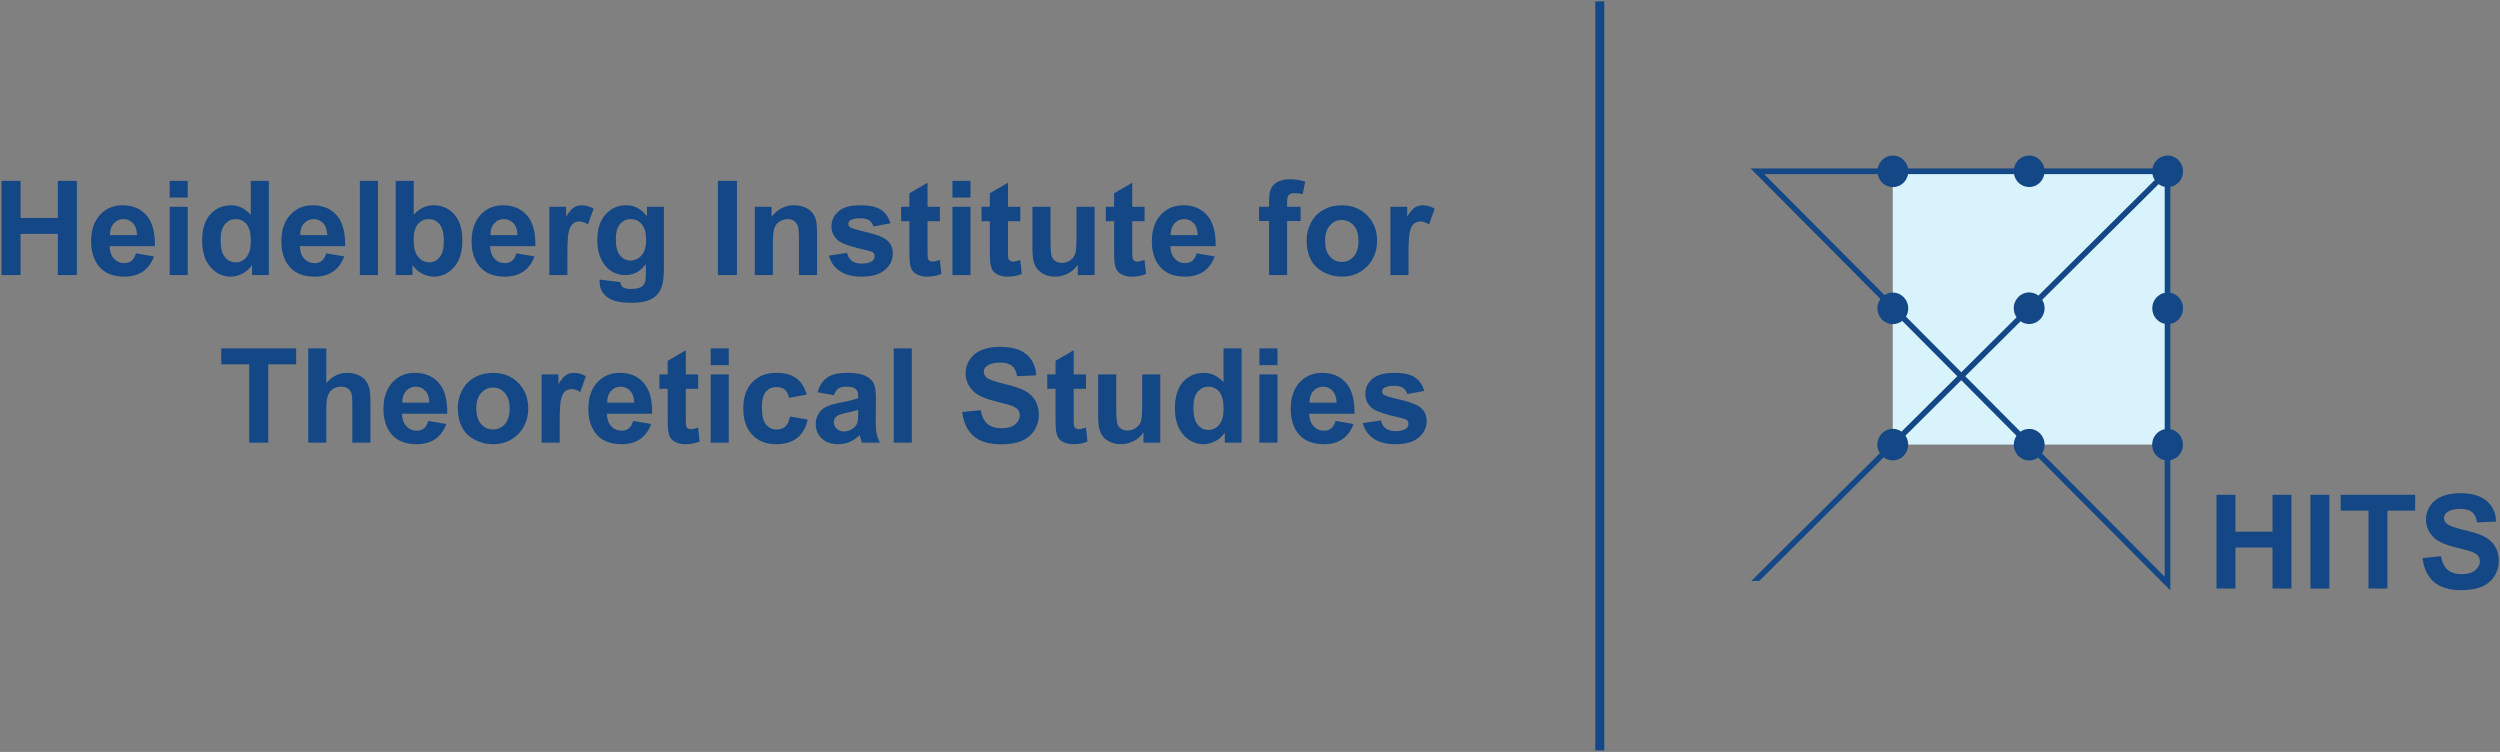 <?xml version="1.0" encoding="UTF-8" standalone="no"?>
<!-- Created with Inkscape (http://www.inkscape.org/) -->

<svg
   xmlns:dc="http://purl.org/dc/elements/1.1/"
   xmlns:cc="http://creativecommons.org/ns#"
   xmlns:rdf="http://www.w3.org/1999/02/22-rdf-syntax-ns#"
   xmlns:svg="http://www.w3.org/2000/svg"
   xmlns="http://www.w3.org/2000/svg"
   xmlns:sodipodi="http://sodipodi.sourceforge.net/DTD/sodipodi-0.dtd"
   xmlns:inkscape="http://www.inkscape.org/namespaces/inkscape"
   version="1.1"
   width="659.803"
   height="198.452"
   id="svg4477"
   inkscape:version="0.48.4 r9939"
   sodipodi:docname="logo_hits.svg">
  <rect width="100%" height="100%" fill="#808080" stroke="none"/>
  <sodipodi:namedview
     pagecolor="#ffffff"
     bordercolor="#666666"
     borderopacity="1"
     objecttolerance="10"
     gridtolerance="10"
     guidetolerance="10"
     inkscape:pageopacity="0"
     inkscape:pageshadow="2"
     inkscape:window-width="2495"
     inkscape:window-height="1416"
     id="namedview18"
     showgrid="false"
     fit-margin-top="0.4"
     fit-margin-left="0.4"
     fit-margin-right="0.4"
     fit-margin-bottom="0.4"
     inkscape:zoom="0.89702957"
     inkscape:cx="311.86335"
     inkscape:cy="-230.87585"
     inkscape:window-x="65"
     inkscape:window-y="24"
     inkscape:window-maximized="1"
     inkscape:current-layer="svg4477" />
  <defs
     id="defs4479">
    <clipPath
       id="clipPath5852">
      <path
         d="m 0,0 2267.71,0 0,1077 L 0,1077 0,0 z"
         id="path5854"
         inkscape:connector-curvature="0" />
    </clipPath>
  </defs>
  <g
     id="layer1"
     transform="translate(-44.384,-504.566)">
    <g
       transform="matrix(3.159,0,0,-3.159,16.487,771.339)"
       id="g5844">
      <g
         transform="scale(0.1,0.1)"
         id="g5846">
        <g
           id="g5848">
          <g
             clip-path="url(#clipPath5852)"
             id="g5850">
            <path
               d="m 312.43,474.656 0,65.422 23.312,0 0,13.32 -62.574,0 0,-13.32 23.363,0 0,-65.422 15.899,0 z m 33.41,78.742 0,-78.742 15.094,0 0,28.574 c 0,4.801 0.453,8.426 1.367,10.879 0.914,2.45 2.355,4.286 4.324,5.504 1.969,1.219 4.207,1.825 6.715,1.825 2.183,0 4,-0.473 5.449,-1.422 1.453,-0.95 2.465,-2.231 3.035,-3.84 0.574,-1.614 0.86,-5.406 0.86,-11.387 l 0,-30.133 15.093,0 0,33.461 c 0,5.121 -0.261,8.899 -0.777,11.336 -0.52,2.434 -1.488,4.652 -2.902,6.66 -1.414,2.004 -3.516,3.653 -6.309,4.942 -2.793,1.289 -5.93,1.933 -9.402,1.933 -6.766,0 -12.586,-2.847 -17.453,-8.543 l 0,28.953 -15.094,0 z m 96.625,-66.816 c -1.61,-1.289 -3.598,-1.934 -5.961,-1.934 -3.473,0 -6.375,1.243 -8.703,3.731 -2.328,2.488 -3.543,5.973 -3.653,10.449 l 37.813,0 c 0.215,11.567 -2.129,20.149 -7.035,25.754 -4.906,5.602 -11.602,8.406 -20.086,8.406 -7.559,0 -13.805,-2.679 -18.746,-8.031 -4.942,-5.352 -7.414,-12.758 -7.414,-22.211 0,-7.91 1.882,-14.465 5.64,-19.656 4.762,-6.481 12.102,-9.723 22.024,-9.723 6.265,0 11.484,1.442 15.656,4.324 4.168,2.883 7.223,7.082 9.156,12.594 l -15.039,2.527 c -0.824,-2.867 -2.039,-4.941 -3.652,-6.23 z m -18.047,21.484 c -0.035,4.118 1.02,7.375 3.168,9.774 2.148,2.398 4.871,3.598 8.164,3.598 3.082,0 5.695,-1.137 7.844,-3.411 2.148,-2.273 3.277,-5.593 3.383,-9.961 l -22.559,0 z m 50.059,-20.761 c 2.472,-4.563 6.078,-8.028 10.824,-10.391 4.742,-2.363 9.73,-3.547 14.957,-3.547 8.449,0 15.461,2.84 21.027,8.516 5.567,5.672 8.352,12.828 8.352,21.457 0,8.558 -2.758,15.637 -8.27,21.242 -5.515,5.602 -12.586,8.406 -21.215,8.406 -5.586,0 -10.644,-1.238 -15.175,-3.707 -4.532,-2.472 -8.028,-6.051 -10.5,-10.742 -2.469,-4.691 -3.707,-9.543 -3.707,-14.555 0,-6.554 1.238,-12.113 3.707,-16.679 z m 15.793,28.871 c 2.683,3.008 5.996,4.512 9.933,4.512 3.942,0 7.242,-1.504 9.91,-4.512 2.668,-3.008 4.004,-7.305 4.004,-12.891 0,-5.73 -1.336,-10.097 -4.004,-13.105 -2.668,-3.008 -5.968,-4.512 -9.91,-4.512 -3.937,0 -7.25,1.504 -9.933,4.512 -2.688,3.008 -4.032,7.34 -4.032,12.996 0,5.66 1.344,9.992 4.032,13 z m 65.632,-23.903 c 0,9.704 0.422,16.079 1.262,19.122 0.84,3.043 1.996,5.148 3.465,6.312 1.469,1.164 3.258,1.746 5.371,1.746 2.184,0 4.547,-0.824 7.09,-2.473 l 4.672,13.161 c -3.188,1.898 -6.496,2.847 -9.934,2.847 -2.437,0 -4.613,-0.609 -6.527,-1.828 -1.918,-1.215 -4.074,-3.742 -6.473,-7.574 l 0,8.113 -14.019,0 0,-57.043 15.093,0 0,17.617 z m 57.739,-5.691 c -1.61,-1.289 -3.598,-1.934 -5.961,-1.934 -3.473,0 -6.375,1.243 -8.7,3.731 -2.328,2.488 -3.546,5.973 -3.652,10.449 l 37.813,0 c 0.214,11.567 -2.133,20.149 -7.039,25.754 -4.907,5.602 -11.602,8.406 -20.086,8.406 -7.555,0 -13.805,-2.679 -18.746,-8.031 -4.942,-5.352 -7.411,-12.758 -7.411,-22.211 0,-7.91 1.879,-14.465 5.637,-19.656 4.762,-6.481 12.106,-9.723 22.024,-9.723 6.265,0 11.484,1.442 15.656,4.324 4.172,2.883 7.222,7.082 9.156,12.594 l -15.039,2.527 c -0.824,-2.867 -2.039,-4.941 -3.652,-6.23 z m -18.047,21.484 c -0.035,4.118 1.023,7.375 3.172,9.774 2.148,2.398 4.867,3.598 8.164,3.598 3.078,0 5.691,-1.137 7.84,-3.411 2.148,-2.273 3.277,-5.593 3.382,-9.961 l -22.558,0 z m 65.691,23.633 0,20.141 -15.148,-8.809 0,-11.332 -6.93,0 0,-12.031 6.93,0 0,-24.871 c 0,-5.332 0.16,-8.879 0.484,-10.633 0.395,-2.473 1.102,-4.43 2.121,-5.883 1.02,-1.449 2.621,-2.629 4.809,-3.543 2.183,-0.914 4.637,-1.371 7.355,-1.371 4.442,0 8.414,0.754 11.926,2.258 l -1.289,11.707 c -2.652,-0.965 -4.672,-1.449 -6.07,-1.449 -1.004,0 -1.852,0.25 -2.551,0.75 -0.699,0.504 -1.149,1.137 -1.344,1.91 -0.195,0.769 -0.293,3.48 -0.293,8.137 l 0,22.988 10.313,0 0,12.031 -10.313,0 z m 35.879,7.735 0,13.964 -15.094,0 0,-13.964 15.094,0 z m 0,-64.778 0,57.043 -15.094,0 0,-57.043 15.094,0 z m 56.367,53.848 c -4.101,2.988 -9.621,4.484 -16.57,4.484 -8.484,0 -15.219,-2.625 -20.195,-7.871 -4.977,-5.246 -7.465,-12.574 -7.465,-21.992 0,-9.313 2.48,-16.598 7.437,-21.863 4.961,-5.262 11.614,-7.895 19.957,-7.895 7.34,0 13.192,1.738 17.563,5.211 4.367,3.473 7.32,8.613 8.863,15.414 l -14.824,2.524 c -0.754,-3.973 -2.043,-6.774 -3.867,-8.403 -1.828,-1.633 -4.172,-2.445 -7.039,-2.445 -3.832,0 -6.883,1.394 -9.157,4.187 -2.273,2.793 -3.41,7.575 -3.41,14.344 0,6.086 1.117,10.426 3.356,13.024 2.238,2.597 5.238,3.894 8.996,3.894 2.828,0 5.129,-0.754 6.902,-2.258 1.774,-1.504 2.91,-3.738 3.41,-6.711 l 14.879,2.684 c -1.789,6.125 -4.734,10.68 -8.836,13.672 z m 35.207,-8.649 c 1.504,1.055 3.602,1.583 6.285,1.583 3.977,0 6.68,-0.618 8.11,-1.852 1.433,-1.234 2.148,-3.305 2.148,-6.203 l 0,-1.504 c -2.719,-1.145 -7.609,-2.383 -14.66,-3.707 -5.23,-1 -9.23,-2.176 -12.008,-3.516 -2.773,-1.344 -4.929,-3.277 -6.468,-5.801 -1.543,-2.527 -2.313,-5.398 -2.313,-8.621 0,-4.871 1.691,-8.898 5.078,-12.086 3.383,-3.187 8.012,-4.781 13.883,-4.781 3.332,0 6.465,0.629 9.398,1.879 2.938,1.254 5.696,3.137 8.274,5.641 0.105,-0.285 0.285,-0.875 0.535,-1.774 0.574,-1.968 1.059,-3.453 1.453,-4.457 l 14.93,0 c -1.324,2.723 -2.231,5.274 -2.711,7.656 -0.484,2.379 -0.727,6.079 -0.727,11.09 l 0.16,17.618 c 0,6.55 -0.671,11.054 -2.011,13.507 -1.344,2.453 -3.664,4.477 -6.957,6.071 -3.293,1.593 -8.309,2.39 -15.039,2.39 -7.41,0 -12.996,-1.324 -16.758,-3.976 -3.758,-2.649 -6.41,-6.731 -7.949,-12.246 l 13.695,-2.469 c 0.934,2.648 2.148,4.5 3.652,5.558 z m 16.543,-20.812 c 0,-3.617 -0.195,-6.07 -0.59,-7.359 -0.574,-1.969 -1.773,-3.633 -3.597,-4.996 -2.473,-1.79 -5.067,-2.684 -7.789,-2.684 -2.434,0 -4.442,0.769 -6.016,2.308 -1.574,1.54 -2.363,3.368 -2.363,5.477 0,2.149 0.984,3.922 2.953,5.32 1.289,0.86 4.031,1.735 8.219,2.629 4.191,0.899 7.25,1.668 9.183,2.313 l 0,-3.008 z m 44.797,-24.387 0,78.742 -15.094,0 0,-78.742 15.094,0 z m 51.668,5.508 c 5.336,-4.602 12.981,-6.902 22.938,-6.902 6.836,0 12.546,0.957 17.132,2.871 4.582,1.918 8.129,4.844 10.633,8.781 2.508,3.941 3.762,8.164 3.762,12.676 0,4.98 -1.047,9.16 -3.145,12.543 -2.093,3.383 -4.992,6.051 -8.699,8.004 -3.707,1.949 -9.426,3.84 -17.16,5.664 -7.734,1.828 -12.605,3.582 -14.609,5.265 -1.578,1.325 -2.364,2.918 -2.364,4.782 0,2.039 0.84,3.668 2.524,4.886 2.613,1.899 6.23,2.848 10.851,2.848 4.473,0 7.832,-0.887 10.071,-2.66 2.234,-1.774 3.695,-4.68 4.375,-8.727 l 15.898,0.696 c -0.25,7.234 -2.871,13.019 -7.867,17.351 -4.996,4.332 -12.434,6.496 -22.316,6.496 -6.051,0 -11.219,-0.91 -15.497,-2.738 -4.281,-1.824 -7.554,-4.484 -9.828,-7.977 -2.277,-3.488 -3.41,-7.242 -3.41,-11.25 0,-6.23 2.414,-11.511 7.25,-15.847 3.438,-3.078 9.418,-5.672 17.938,-7.785 6.625,-1.649 10.867,-2.793 12.73,-3.438 2.723,-0.969 4.629,-2.105 5.719,-3.41 1.094,-1.309 1.64,-2.895 1.64,-4.754 0,-2.902 -1.3,-5.434 -3.894,-7.601 -2.598,-2.168 -6.453,-3.25 -11.574,-3.25 -4.836,0 -8.676,1.218 -11.524,3.652 -2.843,2.437 -4.734,6.25 -5.664,11.441 l -15.468,-1.504 c 1.039,-8.808 4.222,-15.515 9.558,-20.113 z m 83.574,51.535 0,20.141 -15.144,-8.809 0,-11.332 -6.93,0 0,-12.031 6.93,0 0,-24.871 c 0,-5.332 0.16,-8.879 0.484,-10.633 0.391,-2.473 1.098,-4.43 2.121,-5.883 1.02,-1.449 2.621,-2.629 4.805,-3.543 2.184,-0.914 4.637,-1.371 7.359,-1.371 4.442,0 8.414,0.754 11.926,2.258 l -1.289,11.707 c -2.652,-0.965 -4.676,-1.449 -6.07,-1.449 -1.004,0 -1.856,0.25 -2.551,0.75 -0.699,0.504 -1.149,1.137 -1.344,1.91 -0.199,0.769 -0.297,3.48 -0.297,8.137 l 0,22.988 10.313,0 0,12.031 -10.313,0 z m 72.35,-57.043 0,57.043 -15.09,0 0,-24.062 c 0,-8.164 -0.38,-13.293 -1.13,-15.391 -0.75,-2.094 -2.15,-3.848 -4.19,-5.262 -2.04,-1.414 -4.35,-2.121 -6.93,-2.121 -2.26,0 -4.12,0.528 -5.58,1.582 -1.47,1.059 -2.48,2.489 -3.04,4.297 -0.55,1.809 -0.83,6.723 -0.83,14.746 l 0,26.211 -15.09,0 0,-36.094 c 0,-5.371 0.67,-9.578 2.04,-12.625 1.36,-3.042 3.56,-5.406 6.6,-7.089 3.05,-1.68 6.48,-2.524 10.32,-2.524 3.75,0 7.33,0.879 10.71,2.633 3.38,1.754 6.11,4.152 8.19,7.195 l 0,-8.539 14.02,0 z m 67.94,78.742 -15.09,0 0,-28.359 c -4.65,5.297 -10.17,7.949 -16.54,7.949 -6.95,0 -12.69,-2.515 -17.24,-7.547 -4.55,-5.031 -6.82,-12.382 -6.82,-22.05 0,-9.453 2.33,-16.821 7.01,-22.102 4.67,-5.281 10.28,-7.922 16.84,-7.922 3.22,0 6.41,0.797 9.58,2.391 3.17,1.594 5.92,4.019 8.25,7.277 l 0,-8.379 14.01,0 0,78.742 z m -36.65,-36.23 c 2.42,2.848 5.41,4.27 8.99,4.27 3.69,0 6.72,-1.442 9.08,-4.321 2.36,-2.883 3.54,-7.601 3.54,-14.156 0,-5.871 -1.21,-10.285 -3.65,-13.238 -2.43,-2.953 -5.38,-4.43 -8.86,-4.43 -4.37,0 -7.77,1.969 -10.2,5.906 -1.69,2.723 -2.53,7.125 -2.53,13.215 0,5.656 1.21,9.91 3.63,12.754 z m 66.63,22.266 0,13.964 -15.1,0 0,-13.964 15.1,0 z m 0,-64.778 0,57.043 -15.1,0 0,-57.043 15.1,0 z m 44.84,11.926 c -1.61,-1.289 -3.59,-1.934 -5.96,-1.934 -3.47,0 -6.37,1.243 -8.7,3.731 -2.33,2.488 -3.54,5.973 -3.65,10.449 l 37.81,0 c 0.21,11.567 -2.13,20.149 -7.04,25.754 -4.9,5.602 -11.6,8.406 -20.08,8.406 -7.56,0 -13.81,-2.679 -18.75,-8.031 -4.94,-5.352 -7.41,-12.758 -7.41,-22.211 0,-7.91 1.88,-14.465 5.64,-19.656 4.76,-6.481 12.1,-9.723 22.02,-9.723 6.27,0 11.49,1.442 15.66,4.324 4.17,2.883 7.22,7.082 9.15,12.594 l -15.03,2.527 c -0.83,-2.867 -2.04,-4.941 -3.66,-6.23 z m -18.04,21.484 c -0.04,4.118 1.02,7.375 3.16,9.774 2.15,2.398 4.88,3.598 8.17,3.598 3.08,0 5.69,-1.137 7.84,-3.411 2.15,-2.273 3.28,-5.593 3.39,-9.961 l -22.56,0 z m 53.41,-29.972 c 4.53,-3.149 10.68,-4.727 18.45,-4.727 8.56,0 15.02,1.879 19.39,5.641 4.37,3.758 6.56,8.254 6.56,13.48 0,4.801 -1.58,8.539 -4.73,11.227 -3.19,2.648 -8.8,4.887 -16.84,6.715 -8.04,1.824 -12.74,3.238 -14.1,4.242 -1,0.75 -1.5,1.664 -1.5,2.738 0,1.254 0.57,2.274 1.72,3.063 1.71,1.109 4.56,1.664 8.54,1.664 3.15,0 5.57,-0.59 7.27,-1.774 1.7,-1.179 2.86,-2.879 3.47,-5.101 l 14.23,2.633 c -1.43,4.976 -4.05,8.738 -7.84,11.277 -3.8,2.543 -9.6,3.816 -17.4,3.816 -8.2,0 -14.25,-1.683 -18.16,-5.05 -3.9,-3.364 -5.85,-7.52 -5.85,-12.461 0,-5.477 2.26,-9.758 6.77,-12.836 3.26,-2.219 10.97,-4.672 23.15,-7.36 2.61,-0.609 4.29,-1.269 5.04,-1.988 0.72,-0.75 1.08,-1.699 1.08,-2.844 0,-1.683 -0.66,-3.027 -1.99,-4.031 -1.97,-1.43 -4.9,-2.148 -8.81,-2.148 -3.54,0 -6.3,0.761 -8.27,2.285 -1.97,1.519 -3.28,3.75 -3.92,6.687 l -15.15,-2.312 c 1.4,-5.407 4.36,-9.684 8.89,-12.836"
               id="path5856"
               style="fill:#134785;fill-opacity:1;fill-rule:nonzero;stroke:none"
               inkscape:connector-curvature="0" />
            <path
               d="m 105.484,614.656 0,34.43 31.153,0 0,-34.43 15.898,0 0,78.742 -15.898,0 0,-30.992 -31.153,0 0,30.992 -15.898,0 0,-78.742 15.898,0 z m 92.758,11.926 c -1.613,-1.289 -3.597,-1.934 -5.961,-1.934 -3.476,0 -6.375,1.243 -8.703,3.731 -2.328,2.488 -3.543,5.973 -3.652,10.449 l 37.812,0 c 0.215,11.567 -2.129,20.149 -7.035,25.754 -4.906,5.602 -11.601,8.406 -20.09,8.406 -7.554,0 -13.801,-2.679 -18.742,-8.031 -4.941,-5.352 -7.414,-12.758 -7.414,-22.211 0,-7.91 1.879,-14.465 5.641,-19.656 4.761,-6.481 12.101,-9.723 22.019,-9.723 6.266,0 11.485,1.442 15.656,4.324 4.172,2.883 7.227,7.082 9.161,12.594 l -15.039,2.527 c -0.825,-2.867 -2.043,-4.941 -3.653,-6.23 z m -18.047,21.484 c -0.035,4.118 1.02,7.375 3.168,9.774 2.149,2.398 4.871,3.598 8.164,3.598 3.078,0 5.696,-1.137 7.844,-3.411 2.149,-2.273 3.274,-5.593 3.383,-9.961 l -22.559,0 z m 64.938,31.368 0,13.964 -15.094,0 0,-13.964 15.094,0 z m 0,-64.778 0,57.043 -15.094,0 0,-57.043 15.094,0 z m 67.781,78.742 -15.094,0 0,-28.359 c -4.652,5.297 -10.168,7.949 -16.543,7.949 -6.945,0 -12.691,-2.515 -17.238,-7.547 -4.551,-5.031 -6.824,-12.382 -6.824,-22.05 0,-9.453 2.336,-16.821 7.012,-22.102 4.671,-5.281 10.285,-7.922 16.835,-7.922 3.223,0 6.418,0.797 9.59,2.391 3.168,1.594 5.914,4.019 8.243,7.277 l 0,-8.379 14.019,0 0,78.742 z m -36.656,-36.23 c 2.414,2.848 5.414,4.27 8.996,4.27 3.687,0 6.715,-1.442 9.078,-4.321 2.363,-2.883 3.543,-7.601 3.543,-14.156 0,-5.871 -1.219,-10.285 -3.652,-13.238 -2.434,-2.953 -5.391,-4.43 -8.864,-4.43 -4.367,0 -7.769,1.969 -10.203,5.906 -1.683,2.723 -2.523,7.125 -2.523,13.215 0,5.656 1.207,9.91 3.625,12.754 z m 80.914,-30.586 c -1.61,-1.289 -3.598,-1.934 -5.961,-1.934 -3.473,0 -6.375,1.243 -8.703,3.731 -2.328,2.488 -3.543,5.973 -3.653,10.449 l 37.813,0 c 0.215,11.567 -2.129,20.149 -7.035,25.754 -4.906,5.602 -11.602,8.406 -20.086,8.406 -7.559,0 -13.805,-2.679 -18.746,-8.031 -4.942,-5.352 -7.414,-12.758 -7.414,-22.211 0,-7.91 1.883,-14.465 5.64,-19.656 4.762,-6.481 12.102,-9.723 22.024,-9.723 6.265,0 11.484,1.442 15.656,4.324 4.168,2.883 7.223,7.082 9.156,12.594 l -15.039,2.527 c -0.824,-2.867 -2.039,-4.941 -3.652,-6.23 z m -18.047,21.484 c -0.035,4.118 1.02,7.375 3.168,9.774 2.148,2.398 4.871,3.598 8.164,3.598 3.082,0 5.695,-1.137 7.844,-3.411 2.148,-2.273 3.277,-5.593 3.383,-9.961 l -22.559,0 z m 64.937,-33.41 0,78.742 -15.093,0 0,-78.742 15.093,0 z m 28.844,0 0,8.379 c 2.289,-3.187 5.02,-5.594 8.188,-7.223 3.172,-1.628 6.383,-2.445 9.644,-2.445 6.621,0 12.254,2.633 16.891,7.895 4.637,5.265 6.957,12.765 6.957,22.508 0,9.418 -2.277,16.64 -6.824,21.671 -4.547,5.032 -10.293,7.547 -17.239,7.547 -6.375,0 -11.89,-2.652 -16.543,-7.949 l 0,28.359 -15.093,0 0,-78.742 14.019,0 z m 4.563,42.567 c 2.398,2.812 5.406,4.215 9.023,4.215 3.688,0 6.715,-1.442 9.078,-4.321 2.364,-2.883 3.547,-7.582 3.547,-14.101 0,-6.121 -1.176,-10.606 -3.519,-13.454 -2.348,-2.847 -5.184,-4.269 -8.512,-4.269 -4.336,0 -7.809,2.004 -10.422,6.016 -1.863,2.828 -2.793,7.195 -2.793,13.105 0,5.727 1.199,9.996 3.598,12.809 z m 78.633,-30.641 c -1.61,-1.289 -3.598,-1.934 -5.961,-1.934 -3.473,0 -6.375,1.243 -8.7,3.731 -2.328,2.488 -3.546,5.973 -3.652,10.449 l 37.813,0 c 0.214,11.567 -2.133,20.149 -7.04,25.754 -4.906,5.602 -11.601,8.406 -20.085,8.406 -7.555,0 -13.805,-2.679 -18.747,-8.031 -4.941,-5.352 -7.41,-12.758 -7.41,-22.211 0,-7.91 1.879,-14.465 5.637,-19.656 4.762,-6.481 12.105,-9.723 22.023,-9.723 6.266,0 11.485,1.442 15.657,4.324 4.172,2.883 7.222,7.082 9.156,12.594 l -15.039,2.527 c -0.824,-2.867 -2.039,-4.941 -3.652,-6.23 z m -18.047,21.484 c -0.035,4.118 1.023,7.375 3.172,9.774 2.148,2.398 4.867,3.598 8.164,3.598 3.078,0 5.691,-1.137 7.839,-3.411 2.149,-2.273 3.278,-5.593 3.383,-9.961 l -22.558,0 z m 64.293,-15.793 c 0,9.704 0.422,16.079 1.261,19.122 0.84,3.043 1.996,5.148 3.465,6.312 1.469,1.164 3.258,1.746 5.371,1.746 2.184,0 4.547,-0.824 7.09,-2.473 l 4.672,13.161 c -3.187,1.898 -6.496,2.847 -9.934,2.847 -2.437,0 -4.613,-0.609 -6.527,-1.828 -1.918,-1.215 -4.074,-3.742 -6.473,-7.574 l 0,8.113 -14.019,0 0,-57.043 15.094,0 0,17.617 z m 26.91,-23.203 c 0,-5.082 2.023,-9.281 6.07,-12.593 4.043,-3.313 10.902,-4.969 20.57,-4.969 5.122,0 9.352,0.535 12.704,1.609 3.347,1.074 6.023,2.563 8.027,4.461 2.008,1.899 3.562,4.512 4.676,7.84 1.109,3.332 1.664,8.363 1.664,15.094 l 0,51.187 -14.125,0 0,-8.004 c -4.586,6.196 -10.403,9.293 -17.457,9.293 -6.84,0 -12.563,-2.527 -17.16,-7.574 -4.602,-5.051 -6.903,-12.355 -6.903,-21.914 0,-7.629 1.754,-14 5.262,-19.121 4.476,-6.481 10.547,-9.723 18.211,-9.723 6.875,0 12.566,3.082 17.078,9.239 l 0,-8.325 c 0,-3.367 -0.234,-5.675 -0.699,-6.929 -0.68,-1.754 -1.684,-3.024 -3.008,-3.813 -1.969,-1.183 -4.922,-1.773 -8.859,-1.773 -3.082,0 -5.336,0.539 -6.77,1.613 -1.039,0.75 -1.699,2.129 -1.988,4.133 l -17.239,2.097 c -0.039,-0.718 -0.054,-1.324 -0.054,-1.828 l 0,0 z m 17.051,48.153 c 2.347,2.812 5.328,4.215 8.945,4.215 3.723,0 6.801,-1.43 9.238,-4.297 2.434,-2.864 3.653,-7.25 3.653,-13.157 0,-5.66 -1.274,-9.929 -3.813,-12.812 -2.543,-2.883 -5.66,-4.324 -9.348,-4.324 -3.437,0 -6.328,1.406 -8.675,4.218 -2.344,2.809 -3.516,7.243 -3.516,13.293 0,5.766 1.172,10.051 3.516,12.864 z m 97.675,-42.567 0,78.742 -15.898,0 0,-78.742 15.898,0 z m 66.922,35.449 c 0,4.407 -0.277,7.79 -0.832,10.153 -0.554,2.363 -1.539,4.476 -2.953,6.336 -1.414,1.863 -3.5,3.394 -6.258,4.594 -2.758,1.199 -5.801,1.8 -9.129,1.8 -7.558,0 -13.824,-3.222 -18.8,-9.668 l 0,8.379 -14.02,0 0,-57.043 15.094,0 0,25.836 c 0,6.375 0.383,10.742 1.156,13.106 0.77,2.363 2.191,4.261 4.27,5.691 2.074,1.434 4.421,2.149 7.035,2.149 2.043,0 3.785,-0.5 5.238,-1.504 1.449,-1 2.496,-2.407 3.141,-4.215 0.644,-1.809 0.968,-5.793 0.968,-11.949 l 0,-29.114 15.09,0 0,35.449 z m 18.879,-32.011 c 4.531,-3.149 10.68,-4.727 18.453,-4.727 8.555,0 15.02,1.879 19.387,5.641 4.371,3.758 6.555,8.254 6.555,13.48 0,4.801 -1.578,8.539 -4.727,11.227 -3.187,2.648 -8.801,4.887 -16.84,6.715 -8.039,1.824 -12.738,3.238 -14.097,4.242 -1.004,0.75 -1.504,1.664 -1.504,2.738 0,1.254 0.57,2.274 1.718,3.063 1.719,1.109 4.567,1.664 8.54,1.664 3.152,0 5.578,-0.59 7.277,-1.774 1.699,-1.179 2.855,-2.879 3.465,-5.101 l 14.234,2.633 c -1.434,4.976 -4.047,8.738 -7.844,11.277 -3.793,2.543 -9.593,3.816 -17.402,3.816 -8.199,0 -14.25,-1.683 -18.152,-5.05 -3.903,-3.364 -5.856,-7.52 -5.856,-12.461 0,-5.477 2.258,-9.758 6.77,-12.836 3.258,-2.219 10.972,-4.672 23.148,-7.36 2.613,-0.609 4.297,-1.269 5.047,-1.988 0.719,-0.75 1.074,-1.699 1.074,-2.844 0,-1.683 -0.66,-3.027 -1.984,-4.031 -1.973,-1.43 -4.906,-2.148 -8.809,-2.148 -3.547,0 -6.304,0.761 -8.273,2.285 -1.969,1.519 -3.277,3.75 -3.922,6.687 l -15.145,-2.312 c 1.395,-5.407 4.36,-9.684 8.887,-12.836 z m 73.453,53.605 0,20.141 -15.148,-8.809 0,-11.332 -6.93,0 0,-12.031 6.93,0 0,-24.871 c 0,-5.332 0.16,-8.879 0.484,-10.633 0.395,-2.473 1.102,-4.43 2.121,-5.883 1.02,-1.449 2.621,-2.629 4.809,-3.543 2.184,-0.914 4.637,-1.371 7.355,-1.371 4.442,0 8.414,0.754 11.926,2.258 l -1.289,11.707 c -2.652,-0.965 -4.672,-1.449 -6.07,-1.449 -1.004,0 -1.852,0.25 -2.551,0.75 -0.699,0.504 -1.148,1.137 -1.344,1.91 -0.195,0.769 -0.293,3.48 -0.293,8.137 l 0,22.988 10.313,0 0,12.031 -10.313,0 z m 35.879,7.735 0,13.964 -15.094,0 0,-13.964 15.094,0 z m 0,-64.778 0,57.043 -15.094,0 0,-57.043 15.094,0 z m 31.313,57.043 0,20.141 -15.149,-8.809 0,-11.332 -6.926,0 0,-12.031 6.926,0 0,-24.871 c 0,-5.332 0.164,-8.879 0.485,-10.633 0.394,-2.473 1.101,-4.43 2.121,-5.883 1.019,-1.449 2.625,-2.629 4.808,-3.543 2.184,-0.914 4.637,-1.371 7.36,-1.371 4.437,0 8.414,0.754 11.922,2.258 l -1.289,11.707 c -2.649,-0.965 -4.672,-1.449 -6.071,-1.449 -1,0 -1.851,0.25 -2.551,0.75 -0.699,0.504 -1.144,1.137 -1.343,1.91 -0.196,0.769 -0.293,3.48 -0.293,8.137 l 0,22.988 10.312,0 0,12.031 -10.312,0 z m 72.35,-57.043 0,57.043 -15.096,0 0,-24.062 c 0,-8.164 -0.375,-13.293 -1.125,-15.391 -0.754,-2.094 -2.149,-3.848 -4.192,-5.262 -2.039,-1.414 -4.351,-2.121 -6.929,-2.121 -2.254,0 -4.118,0.528 -5.586,1.582 -1.469,1.059 -2.481,2.489 -3.036,4.297 -0.554,1.809 -0.832,6.723 -0.832,14.746 l 0,26.211 -15.089,0 0,-36.094 c 0,-5.371 0.679,-9.578 2.039,-12.625 1.359,-3.042 3.562,-5.406 6.605,-7.089 3.043,-1.68 6.481,-2.524 10.313,-2.524 3.761,0 7.332,0.879 10.714,2.633 3.387,1.754 6.118,4.152 8.192,7.195 l 0,-8.539 14.022,0 z m 31.47,57.043 0,20.141 -15.14,-8.809 0,-11.332 -6.93,0 0,-12.031 6.93,0 0,-24.871 c 0,-5.332 0.16,-8.879 0.48,-10.633 0.39,-2.473 1.1,-4.43 2.12,-5.883 1.02,-1.449 2.62,-2.629 4.81,-3.543 2.18,-0.914 4.64,-1.371 7.36,-1.371 4.44,0 8.41,0.754 11.92,2.258 l -1.29,11.707 c -2.65,-0.965 -4.67,-1.449 -6.07,-1.449 -1,0 -1.85,0.25 -2.55,0.75 -0.7,0.504 -1.15,1.137 -1.34,1.91 -0.2,0.769 -0.3,3.48 -0.3,8.137 l 0,22.988 10.32,0 0,12.031 -10.32,0 z m 50.17,-45.117 c -1.61,-1.289 -3.6,-1.934 -5.96,-1.934 -3.48,0 -6.38,1.243 -8.71,3.731 -2.32,2.488 -3.54,5.973 -3.65,10.449 l 37.81,0 c 0.22,11.567 -2.12,20.149 -7.03,25.754 -4.91,5.602 -11.6,8.406 -20.09,8.406 -7.56,0 -13.8,-2.679 -18.74,-8.031 -4.94,-5.352 -7.42,-12.758 -7.42,-22.211 0,-7.91 1.89,-14.465 5.64,-19.656 4.77,-6.481 12.11,-9.723 22.03,-9.723 6.26,0 11.48,1.442 15.65,4.324 4.17,2.883 7.23,7.082 9.16,12.594 l -15.04,2.527 c -0.82,-2.867 -2.04,-4.941 -3.65,-6.23 z m -18.05,21.484 c -0.03,4.118 1.02,7.375 3.17,9.774 2.15,2.398 4.87,3.598 8.16,3.598 3.09,0 5.7,-1.137 7.85,-3.411 2.15,-2.273 3.27,-5.593 3.38,-9.961 l -22.56,0 z m 73.8,11.762 8.38,0 0,-45.172 15.09,0 0,45.172 11.28,0 0,11.871 -11.28,0 0,4.028 c 0,2.898 0.48,4.859 1.43,5.882 0.94,1.02 2.51,1.528 4.7,1.528 2.21,0 4.52,-0.285 6.93,-0.86 l 2.03,10.528 c -4.11,1.289 -8.32,1.933 -12.62,1.933 -4.19,0 -7.65,-0.742 -10.39,-2.226 -2.74,-1.489 -4.62,-3.41 -5.64,-5.774 -1.02,-2.363 -1.53,-5.945 -1.53,-10.742 l 0,-4.297 -8.38,0 0,-11.871 z m 43.45,-32.523 c 2.47,-4.563 6.08,-8.028 10.83,-10.391 4.74,-2.363 9.73,-3.547 14.95,-3.547 8.46,0 15.46,2.84 21.03,8.516 5.57,5.672 8.36,12.828 8.36,21.457 0,8.558 -2.76,15.637 -8.28,21.242 -5.51,5.602 -12.58,8.406 -21.21,8.406 -5.59,0 -10.65,-1.238 -15.18,-3.707 -4.53,-2.472 -8.03,-6.051 -10.5,-10.742 -2.47,-4.691 -3.7,-9.543 -3.7,-14.555 0,-6.554 1.23,-12.113 3.7,-16.679 z m 15.79,28.871 c 2.69,3.008 6,4.512 9.94,4.512 3.94,0 7.24,-1.504 9.91,-4.512 2.67,-3.008 4,-7.305 4,-12.891 0,-5.73 -1.33,-10.097 -4,-13.105 -2.67,-3.008 -5.97,-4.512 -9.91,-4.512 -3.94,0 -7.25,1.504 -9.94,4.512 -2.68,3.008 -4.02,7.34 -4.02,12.996 0,5.66 1.34,9.992 4.02,13 z m 65.64,-23.903 c 0,9.704 0.42,16.079 1.26,19.122 0.84,3.043 1.99,5.148 3.46,6.312 1.47,1.164 3.26,1.746 5.37,1.746 2.19,0 4.55,-0.824 7.09,-2.473 l 4.68,13.161 c -3.19,1.898 -6.5,2.847 -9.94,2.847 -2.43,0 -4.61,-0.609 -6.52,-1.828 -1.92,-1.215 -4.08,-3.742 -6.48,-7.574 l 0,8.113 -14.01,0 0,-57.043 15.09,0 0,17.617"
               id="path5858"
               style="fill:#134785;fill-opacity:1;fill-rule:nonzero;stroke:none"
               inkscape:connector-curvature="0" />
            <path
               d="m 1955.93,352.805 0,34.238 30.98,0 0,-34.238 15.8,0 0,78.3 -15.8,0 0,-30.816 -30.98,0 0,30.816 -15.81,0 0,-78.3 15.81,0 z m 78.46,0 0,78.3 -15.81,0 0,-78.3 15.81,0 z m 48.5,0 0,65.054 23.18,0 0,13.246 -62.23,0 0,-13.246 23.24,0 0,-65.054 15.81,0 z m 38.88,5.476 c 5.3,-4.578 12.91,-6.863 22.81,-6.863 6.8,0 12.47,0.953 17.03,2.855 4.56,1.907 8.09,4.817 10.58,8.735 2.49,3.918 3.74,8.117 3.74,12.605 0,4.949 -1.04,9.106 -3.13,12.473 -2.08,3.363 -4.96,6.016 -8.65,7.957 -3.69,1.941 -9.37,3.82 -17.06,5.633 -7.7,1.816 -12.54,3.562 -14.53,5.234 -1.57,1.32 -2.35,2.902 -2.35,4.754 0,2.031 0.83,3.652 2.51,4.863 2.6,1.887 6.19,2.828 10.79,2.828 4.45,0 7.79,-0.878 10.01,-2.644 2.23,-1.762 3.68,-4.656 4.36,-8.676 l 15.8,0.692 c -0.24,7.191 -2.85,12.945 -7.82,17.253 -4.97,4.309 -12.36,6.461 -22.19,6.461 -6.02,0 -11.15,-0.906 -15.41,-2.722 -4.26,-1.817 -7.51,-4.461 -9.78,-7.934 -2.26,-3.469 -3.39,-7.199 -3.39,-11.187 0,-6.196 2.41,-11.45 7.21,-15.758 3.42,-3.063 9.37,-5.645 17.84,-7.742 6.59,-1.641 10.81,-2.778 12.66,-3.418 2.71,-0.965 4.6,-2.094 5.69,-3.395 1.08,-1.301 1.63,-2.875 1.63,-4.726 0,-2.883 -1.29,-5.403 -3.87,-7.559 -2.59,-2.152 -6.42,-3.23 -11.51,-3.23 -4.81,0 -8.63,1.21 -11.46,3.632 -2.83,2.422 -4.71,6.215 -5.64,11.375 l -15.38,-1.492 c 1.04,-8.762 4.2,-15.43 9.51,-20.004"
               id="path5860"
               style="fill:#134785;fill-opacity:1;fill-rule:nonzero;stroke:none"
               inkscape:connector-curvature="0" />
            <path
               d="m 1669.62,473.047 229.551,0 0,228.336 -229.551,0 0,-228.336 z"
               id="path5862"
               style="fill:#d9f3fd;fill-opacity:1;fill-rule:nonzero;stroke:none"
               inkscape:connector-curvature="0" />
            <path
               d="m 1730.2,530.145 46.09,-46.333 c 2.09,1.485 4.62,2.352 7.34,2.352 7.12,0 12.88,-5.902 12.88,-13.187 0,-2.707 -0.8,-5.223 -2.16,-7.317 l 102.47,-103.004 0,97.344 c -5.96,1.148 -10.48,6.516 -10.48,12.957 0,6.445 4.52,11.813 10.48,12.961 l 0,88.043 c -5.92,1.187 -10.39,6.531 -10.39,12.941 0,6.414 4.47,11.758 10.39,12.946 l 0,88.554 c -1.87,0.371 -3.6,1.153 -5.09,2.254 l -97.25,-96.633 c 1.26,-2.039 1.99,-4.453 1.99,-7.043 0,-7.285 -5.76,-13.191 -12.88,-13.191 -2.66,0 -5.14,0.832 -7.2,2.258 l -46.19,-45.902 z m -3.32,3.339 46.19,45.899 c -1.48,2.148 -2.36,4.769 -2.36,7.597 0,7.282 5.77,13.188 12.88,13.188 2.91,0 5.58,-0.984 7.73,-2.641 l 97.18,96.571 c -0.94,1.464 -1.61,3.132 -1.92,4.929 l -90.33,0 c -1.09,-6.156 -6.35,-10.82 -12.67,-10.82 -6.32,0 -11.58,4.664 -12.67,10.82 l -88.5,0 c -1.07,-6.175 -6.34,-10.863 -12.67,-10.863 -6.34,0 -11.61,4.688 -12.68,10.863 l -94.86,0 100.53,-101.054 c 2,1.316 4.39,2.082 6.95,2.082 7.11,0 12.87,-5.903 12.87,-13.188 0,-2.531 -0.69,-4.898 -1.9,-6.91 l 46.23,-46.473 z m -175.45,-174.347 107.4,106.722 c -1.31,2.067 -2.07,4.528 -2.07,7.176 0,7.281 5.76,13.188 12.88,13.188 2.72,0 5.24,-0.868 7.32,-2.34 l 46.58,46.281 -46.01,46.25 c -2.17,-1.715 -4.9,-2.734 -7.85,-2.734 -7.12,0 -12.88,5.906 -12.88,13.187 0,2.938 0.94,5.653 2.52,7.848 l -108.45,109.023 106.2,0 c 1.09,6.145 6.35,10.801 12.67,10.801 6.31,0 11.57,-4.656 12.67,-10.801 l 88.5,0 c 1.07,6.164 6.34,10.844 12.67,10.844 6.33,0 11.6,-4.68 12.68,-10.844 l 90.33,0 c 1.1,6.145 6.35,10.805 12.67,10.805 7.12,0 12.88,-5.906 12.88,-13.188 0,-6.492 -4.58,-11.886 -10.61,-12.984 l 0,-88.473 c 6.06,-1.078 10.66,-6.484 10.66,-12.996 0,-6.507 -4.6,-11.914 -10.66,-12.992 l 0,-87.976 c 6.01,-1.114 10.57,-6.5 10.57,-12.977 0,-6.473 -4.56,-11.859 -10.57,-12.973 l 0,-108.742 -110.42,110.996 c -2.11,-1.543 -4.69,-2.449 -7.48,-2.449 -7.11,0 -12.88,5.902 -12.88,13.188 0,2.769 0.84,5.335 2.26,7.457 l -46.15,46.39 -46.61,-46.316 c 1.43,-2.125 2.27,-4.699 2.27,-7.473 0,-7.285 -5.77,-13.187 -12.88,-13.187 -2.85,0 -5.48,0.945 -7.62,2.547 l -103.91,-103.258 -6.68,0"
               id="path5864"
               style="fill:#134785;fill-opacity:1;fill-rule:nonzero;stroke:none"
               inkscape:connector-curvature="0" />
            <path
               d="m 1424.88,843.309 0,-625.735"
               id="path5866"
               style="fill:none;stroke:#134785;stroke-width:7.499;stroke-linecap:butt;stroke-linejoin:miter;stroke-miterlimit:4;stroke-opacity:1;stroke-dasharray:none"
               inkscape:connector-curvature="0" />
          </g>
        </g>
      </g>
    </g>
  </g>
</svg>
